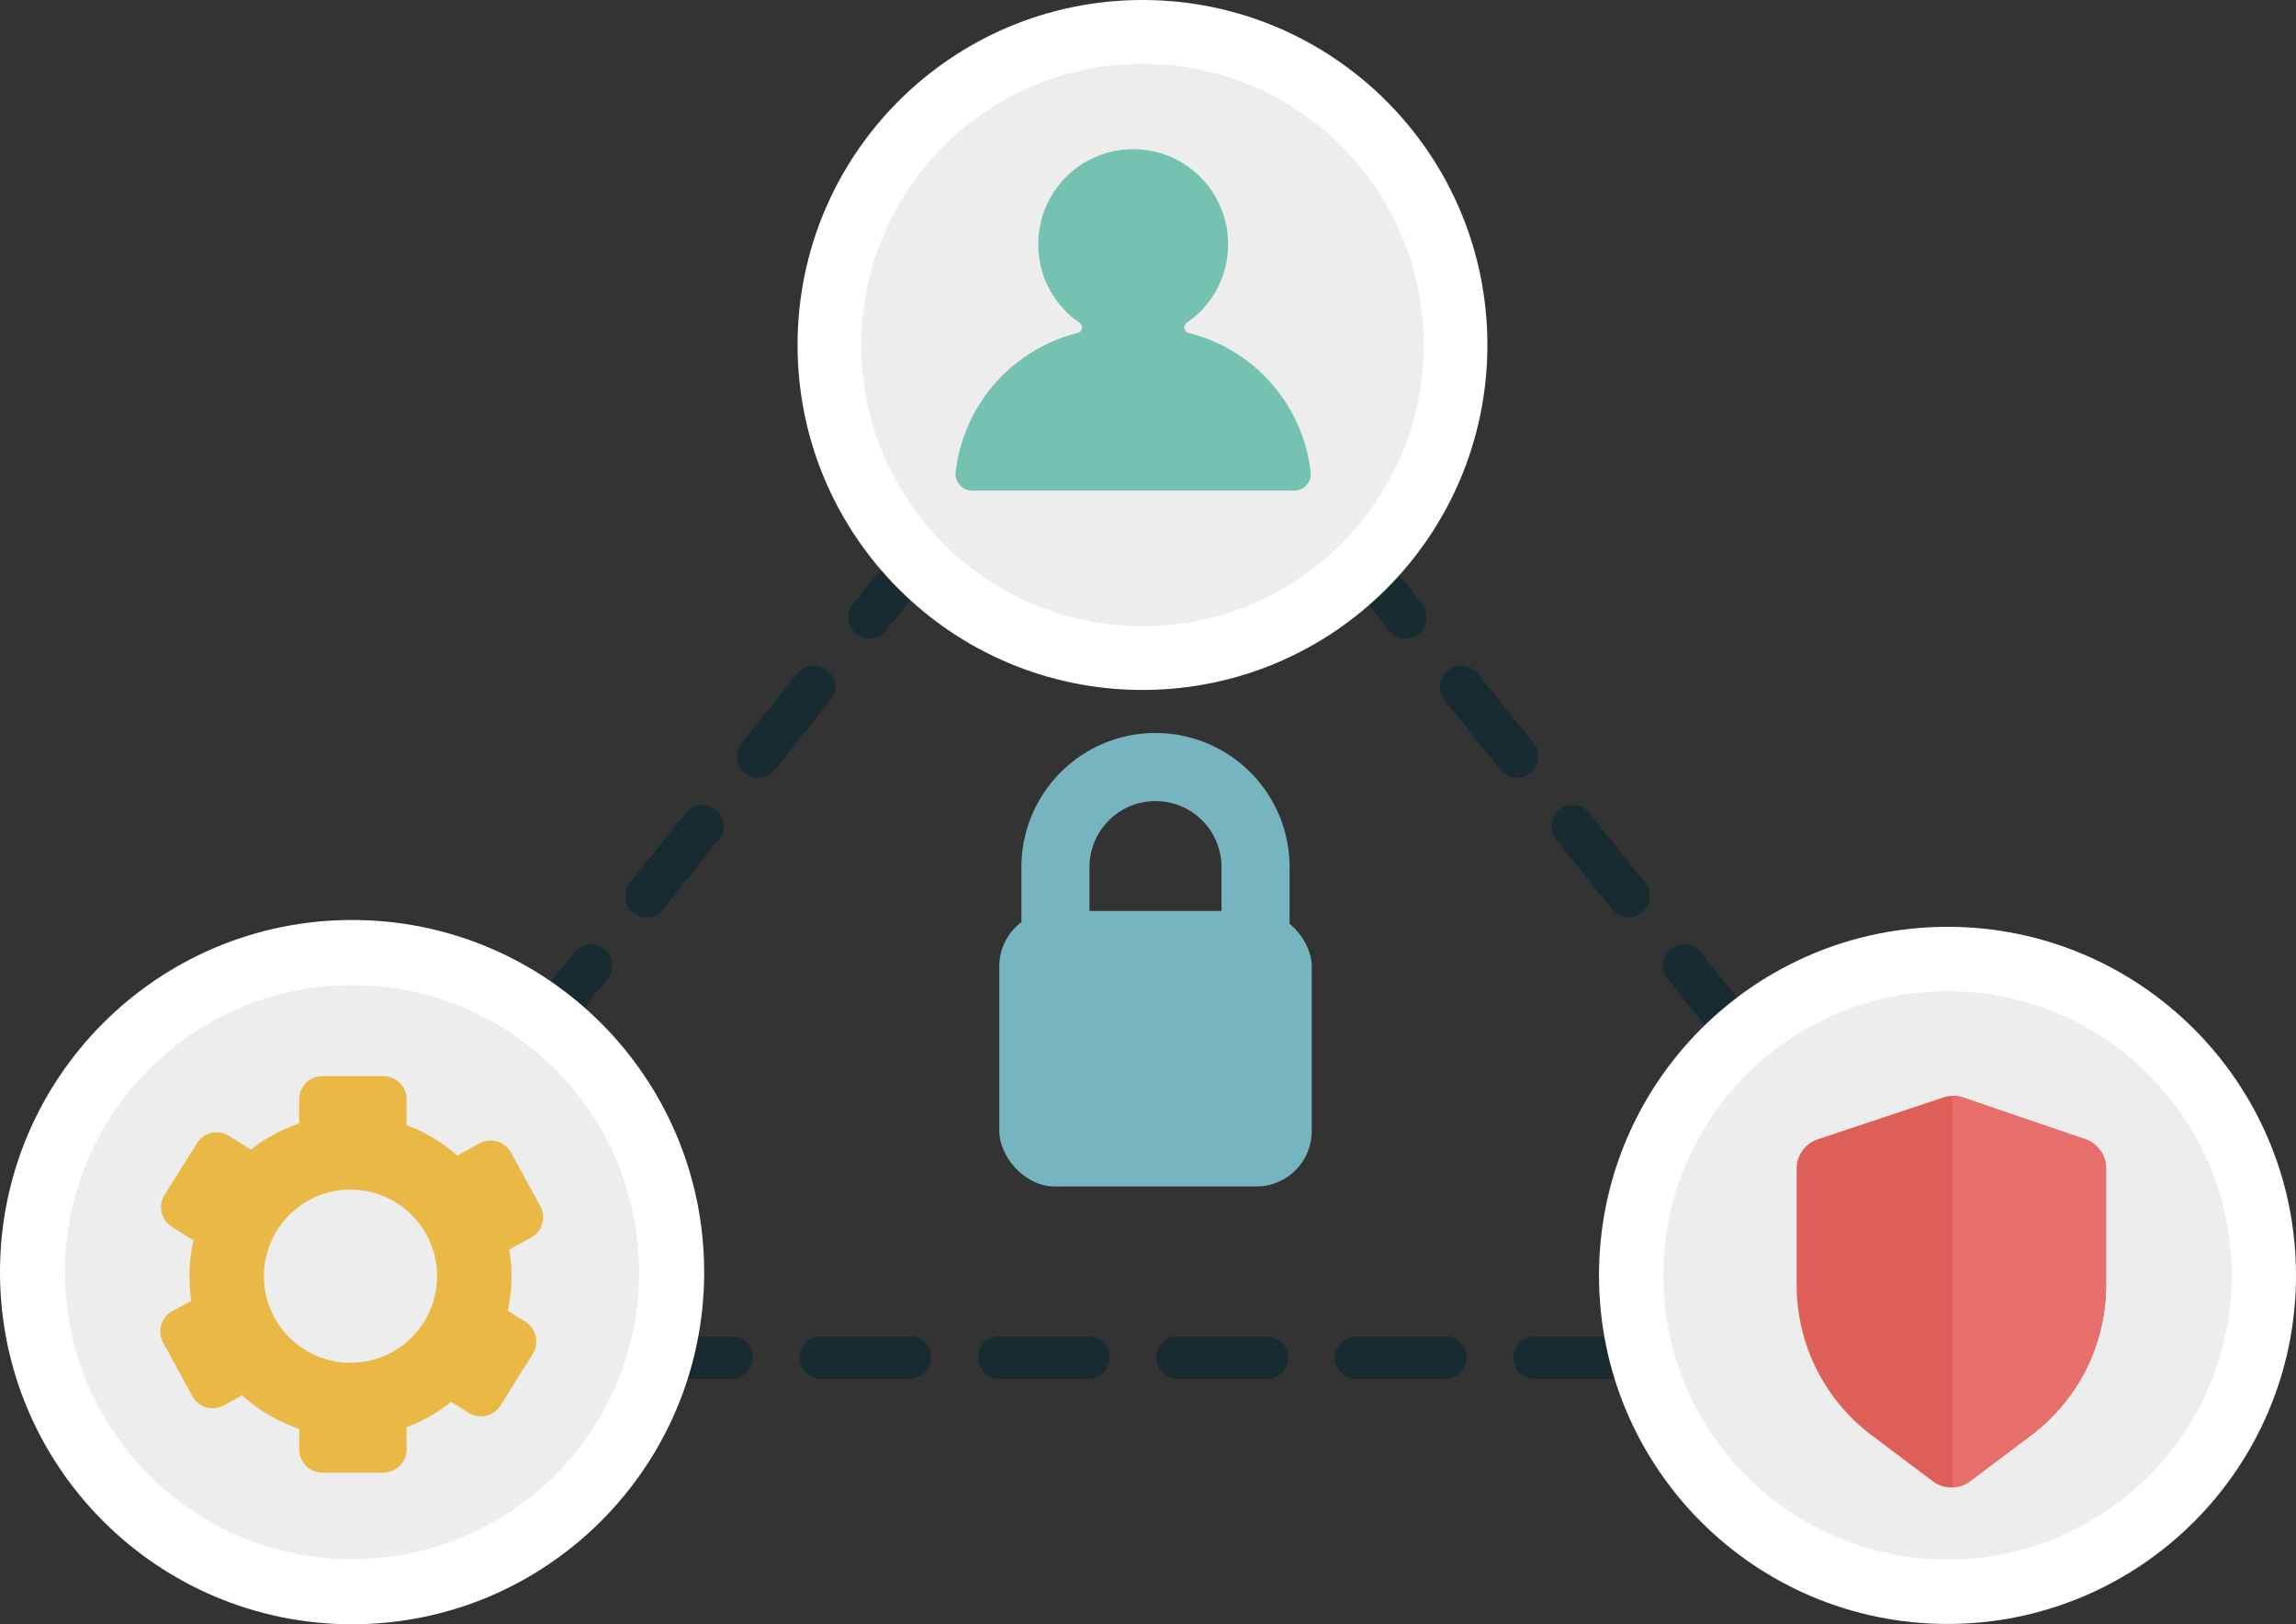 <svg xmlns="http://www.w3.org/2000/svg" viewBox="0 0 218.837 154.788">
  <rect x="0" y="0" width="218.837" height="154.788" fill="#333333" stroke="none"/>
  <defs>
    <style>
      .acdcb76c-9323-4a0a-968f-a94dc2e078dd, .b32239fe-3f2f-487b-b356-165ce3b6bb11 {
        fill: none;
      }

      .b32239fe-3f2f-487b-b356-165ce3b6bb11 {
        stroke: #182b31;
        stroke-width: 4.045px;
        stroke-dasharray: 8.504 8.504;
      }

      .a6b69052-240e-4be2-b985-0b99bbd1263e, .b32239fe-3f2f-487b-b356-165ce3b6bb11, .b51d3e0c-7f98-4b50-b958-ea8090c469a6, .b653bb44-3f3c-46d2-a4e8-01391e9a1e55 {
        stroke-linecap: round;
        stroke-linejoin: round;
      }

      .a6b69052-240e-4be2-b985-0b99bbd1263e, .b51d3e0c-7f98-4b50-b958-ea8090c469a6, .b653bb44-3f3c-46d2-a4e8-01391e9a1e55 {
        fill: #ededed;
        stroke: #fff;
      }

      .a6b69052-240e-4be2-b985-0b99bbd1263e {
        stroke-width: 6.073px;
      }

      .b653bb44-3f3c-46d2-a4e8-01391e9a1e55 {
        stroke-width: 6.199px;
      }

      .b51d3e0c-7f98-4b50-b958-ea8090c469a6 {
        stroke-width: 6.136px;
      }

      .e5a3bb2a-1109-472b-b324-def5ac24de5f {
        fill: #75c2b0;
      }

      .fa2d50f1-6b2a-43a6-ba2f-38365e1ff9e7 {
        fill: #de5f58;
      }

      .a84f7b3b-0d53-4eb1-9ebc-650b67361cd1 {
        fill: #e86e6b;
      }

      .a4bceed4-63e7-4a90-8726-9110ab44b488 {
        fill: #eab845;
      }

      .facf0d6e-df56-484e-8143-34bafd37cf77 {
        fill: #76b4bf;
      }

      .acdcb76c-9323-4a0a-968f-a94dc2e078dd {
        stroke: #76b4bf;
        stroke-miterlimit: 10;
        stroke-width: 6.489px;
      }
    </style>
  </defs>
  <g id="b0562b6a-83b7-46d6-9303-be131f152878" data-name="Слой 2">
    <g id="fc67f3d5-1b70-404a-9d37-0bab55319fa7" data-name="Слой 1">
      <g>
        <g>
          <line class="b32239fe-3f2f-487b-b356-165ce3b6bb11" x1="88.198" y1="52.174" x2="50.997" y2="98.676"/>
          <line class="b32239fe-3f2f-487b-b356-165ce3b6bb11" x1="128.655" y1="52.174" x2="165.857" y2="98.676"/>
          <line class="b32239fe-3f2f-487b-b356-165ce3b6bb11" x1="61.227" y1="129.367" x2="158.882" y2="129.367"/>
          <circle class="a6b69052-240e-4be2-b985-0b99bbd1263e" cx="108.892" cy="32.875" r="29.839"/>
          <circle class="b653bb44-3f3c-46d2-a4e8-01391e9a1e55" cx="33.558" cy="121.229" r="30.459"/>
          <circle class="b51d3e0c-7f98-4b50-b958-ea8090c469a6" cx="185.62" cy="121.539" r="30.149"/>
          <path class="e5a3bb2a-1109-472b-b324-def5ac24de5f" d="M123.349,46.754h-30.69a1.591,1.591,0,0,1-1.57-1.787,15.489,15.489,0,0,1,11.614-13.235.543.543,0,0,0,.194-.97,9.029,9.029,0,0,1-3.934-7.69,9.044,9.044,0,0,1,18.086.224,9.029,9.029,0,0,1-3.931,7.461.544.544,0,0,0,.192.976,15.48,15.48,0,0,1,11.617,13.303A1.571,1.571,0,0,1,123.349,46.754Z"/>
          <g>
            <path class="fa2d50f1-6b2a-43a6-ba2f-38365e1ff9e7" d="M200.734,111.355V122.46a17.905,17.905,0,0,1-7.149,14.318l-5.82,4.378a2.958,2.958,0,0,1-1.663.585,2.908,2.908,0,0,1-1.889-.585l-5.819-4.378a17.905,17.905,0,0,1-7.149-14.318V111.37a2.946,2.946,0,0,1,2.022-2.802q5.973-1.994,11.957-3.982a2.872,2.872,0,0,1,.877-.154,2.957,2.957,0,0,1,1.011.159q5.804,1.986,11.618,3.967A2.951,2.951,0,0,1,200.734,111.355Z"/>
            <path class="a84f7b3b-0d53-4eb1-9ebc-650b67361cd1" d="M200.734,111.355V122.46a17.905,17.905,0,0,1-7.149,14.318l-5.82,4.378a2.958,2.958,0,0,1-1.663.585V104.432a2.957,2.957,0,0,1,1.011.159q5.804,1.986,11.618,3.967A2.951,2.951,0,0,1,200.734,111.355Z"/>
          </g>
          <path class="a4bceed4-63e7-4a90-8726-9110ab44b488" d="M50.089,125.965l-1.69-1.062a15.436,15.436,0,0,0,.354-3.283,15.189,15.189,0,0,0-.212-2.548l2.079-1.133a2.211,2.211,0,0,0,.876-3l-2.787-5.097a2.204,2.204,0,0,0-2.991-.885l-2.141,1.168a15.287,15.287,0,0,0-4.822-2.902v-2.469a2.211,2.211,0,0,0-2.212-2.203H30.729a2.211,2.211,0,0,0-2.212,2.203v2.309a15.255,15.255,0,0,0-4.601,2.495l-2.097-1.31a2.2,2.2,0,0,0-3.044.699l-3.088,4.92a2.207,2.207,0,0,0,.699,3.044l2.062,1.292v.009a14.893,14.893,0,0,0-.389,3.407,15.728,15.728,0,0,0,.177,2.345l-1.805.982a2.214,2.214,0,0,0-.885,3l2.787,5.097a2.214,2.214,0,0,0,3,.885l1.752-.956a15.286,15.286,0,0,0,5.433,3.194v1.956a2.213,2.213,0,0,0,2.212,2.212H36.542a2.213,2.213,0,0,0,2.212-2.212v-2.115a15.223,15.223,0,0,0,4.238-2.416l1.663,1.044a2.208,2.208,0,0,0,3.044-.699l3.088-4.928A2.211,2.211,0,0,0,50.089,125.965Zm-16.688,3.902a8.251,8.251,0,1,1,8.256-8.247A8.251,8.251,0,0,1,33.401,129.867Z"/>
        </g>
        <rect class="facf0d6e-df56-484e-8143-34bafd37cf77" x="95.244" y="86.811" width="29.781" height="26.254" rx="5.274"/>
        <path class="acdcb76c-9323-4a0a-968f-a94dc2e078dd" d="M110.134,73.096h0a9.535,9.535,0,0,1,9.535,9.535v9.535a0,0,0,0,1,0,0h-19.07a0,0,0,0,1,0,0V82.631A9.535,9.535,0,0,1,110.134,73.096Z"/>
      </g>
    </g>
  </g>
</svg>
